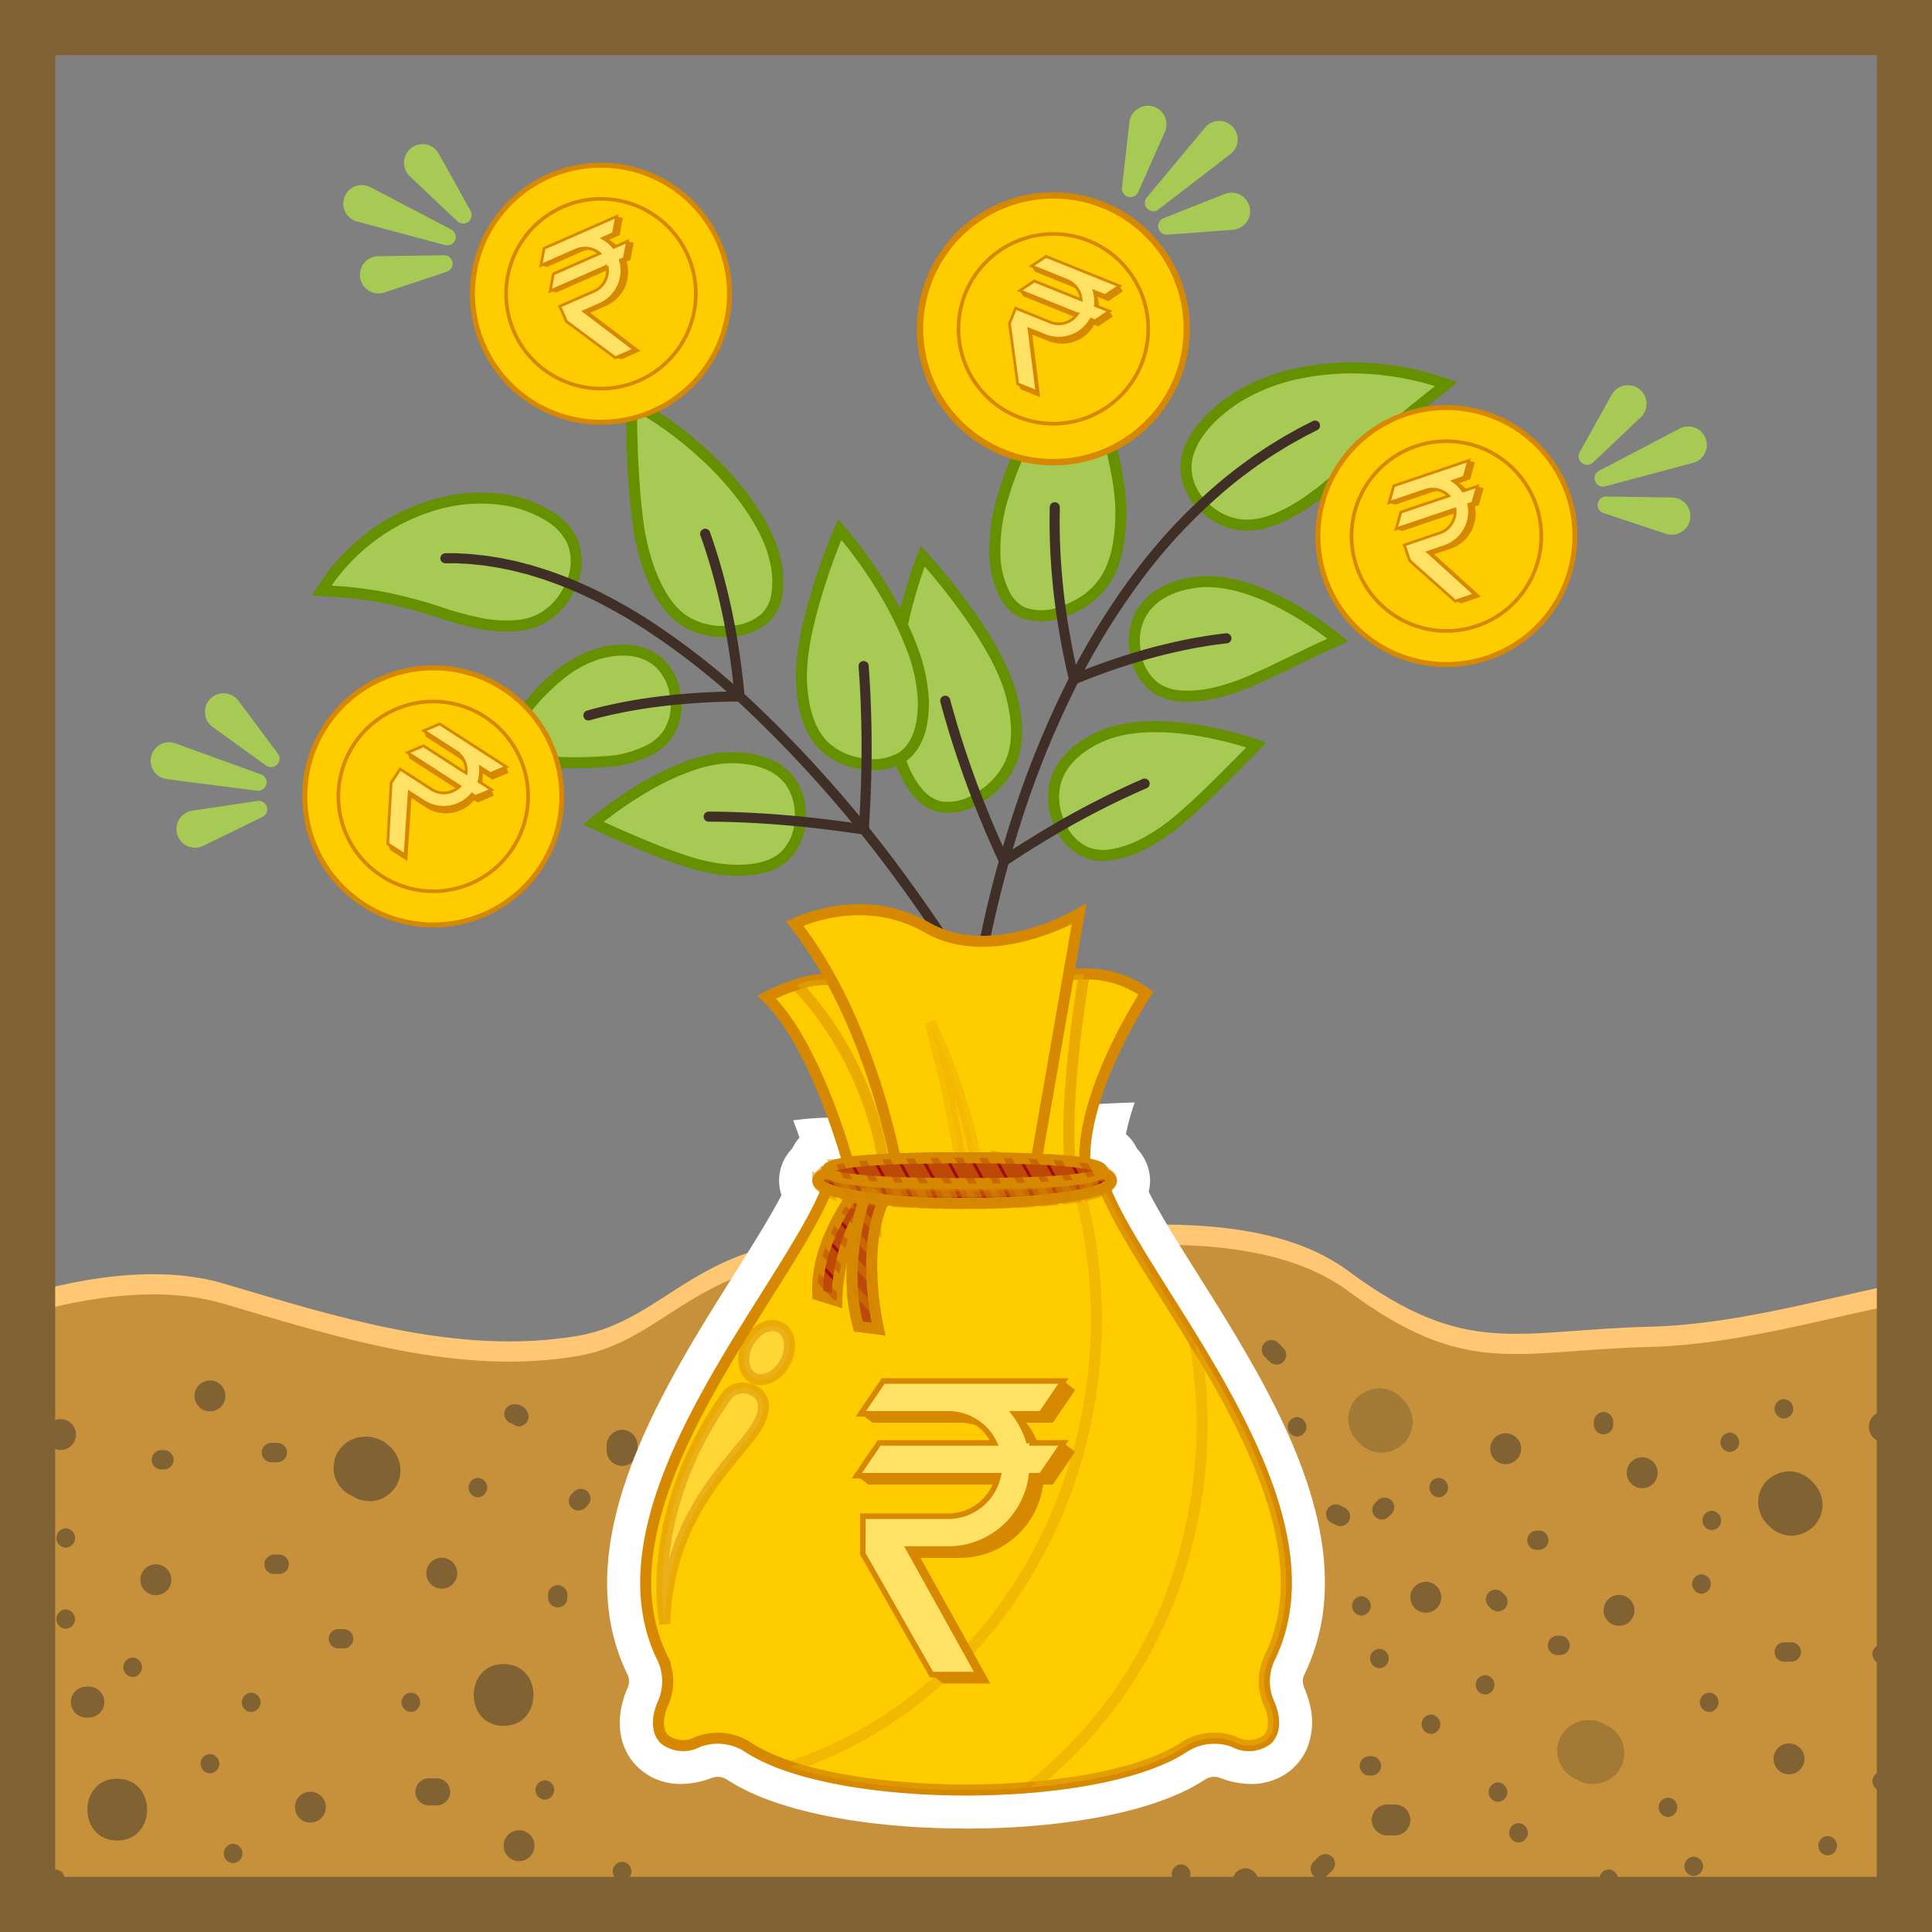 <svg xmlns="http://www.w3.org/2000/svg" width="175.111" height="175.111" viewBox="0 0 175.111 175.111"><rect x="0" y="0" width="175.111" height="175.111" fill="#808080" stroke="none"/><path d="M149.545,302.441c-12.141.269-16.577,2.571-27.317-4.466s-31.286-1.89-45-2.5-16.647,6.441-24.809,7.689c-10.973,1.678-22.181-1.6-32.22-4.208-7.028-1.825-15.651.162-20.2,1.518v56.378H175.111V298.47C167.211,299.647,158.258,302.248,149.545,302.441Z" transform="translate(0 -181.743)" fill="#c7903b"/><path d="M149.545,303.493c-12.141.3-16.577,2.9-27.317-5.038s-31.286-2.132-45-2.818-16.647,7.265-24.809,8.673C41.443,306.2,30.236,302.5,20.2,299.563c-7.028-2.058-15.651.182-20.2,1.712v1.831c4.546-1.53,13.169-3.77,20.2-1.713,10.039,2.94,21.247,6.639,32.22,4.747,8.162-1.408,11.093-9.359,24.809-8.673s34.262-5.12,45,2.818,15.176,5.341,27.317,5.038c8.713-.218,17.667-3.152,25.566-4.48v-1.831C167.211,300.34,158.258,303.275,149.545,303.493Z" transform="translate(0 -183.243)" fill="#ffc774"/><g transform="translate(4.134 121.449)"><path d="M353.939,334.756l-.233-.234a2.893,2.893,0,0,0-1.981-.821,3.12,3.12,0,0,0-1.982.821,2.818,2.818,0,0,0-.82,1.981,2.917,2.917,0,0,0,.82,1.981l.234.234a2.892,2.892,0,0,0,1.982.821,3.111,3.111,0,0,0,1.981-.821,2.822,2.822,0,0,0,.821-1.981A2.922,2.922,0,0,0,353.939,334.756Z" transform="translate(-230.855 -329.315)" fill="#806233" opacity="0.5"/><path d="M408.993,440.55a2.806,2.806,0,0,0-1.288-1.674l-.465-.237a2.085,2.085,0,0,0-1.042-.333,2.876,2.876,0,0,0-2.792,1.338,2.8,2.8,0,0,0,1,3.833l.465.237a2.082,2.082,0,0,0,1.042.332,2.877,2.877,0,0,0,2.792-1.337A2.829,2.829,0,0,0,408.993,440.55Z" transform="translate(-266.006 -403.827)" fill="#806233" opacity="0.5"/><path d="M460.012,362.718l-.233-.234a2.891,2.891,0,0,0-1.981-.821,3.113,3.113,0,0,0-1.981.821,2.817,2.817,0,0,0-.821,1.981,2.92,2.92,0,0,0,.821,1.981l.234.234a2.892,2.892,0,0,0,1.981.821,3.111,3.111,0,0,0,1.981-.821,2.819,2.819,0,0,0,.821-1.981A2.922,2.922,0,0,0,460.012,362.718Z" transform="translate(-299.779 -349.757)" fill="#806233"/><path d="M92.288,353.271a2.867,2.867,0,0,0-.562-1.067,2.547,2.547,0,0,0-.281-.344l-.567-.438a.305.305,0,0,0-.056-.034,5.191,5.191,0,0,0-.709-.3,4.194,4.194,0,0,0-.807-.119c-.029,0-.057-.005-.086-.006l-.415.055a1.571,1.571,0,0,0-.415.062,2.9,2.9,0,0,0-1.674,1.288,2.082,2.082,0,0,0-.333,1.042,2.124,2.124,0,0,0,.05,1.117,2.835,2.835,0,0,0,1.287,1.674c.1.051.2.1.3.139.05.032.1.066.153.095a2.084,2.084,0,0,0,1.042.332,2.124,2.124,0,0,0,1.117-.05,2.836,2.836,0,0,0,1.674-1.288A2.766,2.766,0,0,0,92.288,353.271Z" transform="translate(-60.23 -342.205)" fill="#806233"/><path d="M25.312,460.333c-3.606,0-3.611,5.6,0,5.6S28.923,460.333,25.312,460.333Z" transform="translate(-18.822 -420.563)" fill="#806233"/><path d="M125.312,421c-3.606,0-3.611,5.6,0,5.6S128.923,421,125.312,421Z" transform="translate(-83.8 -391.622)" fill="#806233"/><path d="M387.156,349.667a1.4,1.4,0,0,0,0,2.8A1.4,1.4,0,0,0,387.156,349.667Z" transform="translate(-254.82 -341.207)" fill="#806233"/><path d="M366.489,395a1.4,1.4,0,0,0,0,2.8A1.4,1.4,0,0,0,366.489,395Z" transform="translate(-241.391 -373.078)" fill="#806233"/><path d="M416.489,399a1.4,1.4,0,0,0,0,2.8A1.4,1.4,0,0,0,416.489,399Z" transform="translate(-273.88 -375.89)" fill="#806233"/><path d="M460.489,444.333a1.4,1.4,0,0,0,0,2.8A1.4,1.4,0,0,0,460.489,444.333Z" transform="translate(-302.47 -407.761)" fill="#806233"/><path d="M485.156,339.667a1.4,1.4,0,0,0,0,2.8A1.4,1.4,0,0,0,485.156,339.667Z" transform="translate(-318.499 -333.192)" fill="#806233"/><path d="M422.489,357a1.4,1.4,0,0,0,0,2.8A1.4,1.4,0,0,0,422.489,357Z" transform="translate(-277.779 -346.362)" fill="#806233"/><path d="M357.1,467h-.7a1.4,1.4,0,0,0,0,2.8h.7a1.4,1.4,0,0,0,0-2.8Z" transform="translate(-234.803 -424.895)" fill="#806233"/><path d="M158.4,345.665a1.425,1.425,0,0,0-1.4,1.4v.467a1.4,1.4,0,0,0,2.8,0v-.467A1.416,1.416,0,0,0,158.4,345.665Z" transform="translate(-106.149 -337.52)" fill="#806233"/><path d="M111.822,387.667a1.4,1.4,0,0,0,0,2.8A1.4,1.4,0,0,0,111.822,387.667Z" transform="translate(-75.914 -367.923)" fill="#806233"/><path d="M51.822,331.667a1.4,1.4,0,0,0,0,2.8A1.4,1.4,0,0,0,51.822,331.667Z" transform="translate(-36.927 -327.994)" fill="#806233"/><path d="M13.156,341.667a1.4,1.4,0,0,0,0,2.8A1.4,1.4,0,0,0,13.156,341.667Z" transform="translate(-11.803 -334.491)" fill="#806233"/><path d="M37.822,389.667a1.4,1.4,0,0,0,0,2.8A1.4,1.4,0,0,0,37.822,389.667Z" transform="translate(-27.83 -369.329)" fill="#806233"/><path d="M77.822,462.333a1.4,1.4,0,0,0,0,2.8A1.4,1.4,0,0,0,77.822,462.333Z" transform="translate(-53.822 -421.388)" fill="#806233"/><path d="M19.965,427h-.234a1.4,1.4,0,1,0,0,2.8h.234a1.4,1.4,0,1,0,0-2.8Z" transform="translate(-16.044 -395.575)" fill="#806233"/><path d="M131.822,473.667a1.4,1.4,0,0,0,0,2.8A1.4,1.4,0,0,0,131.822,473.667Z" transform="translate(-88.91 -429.228)" fill="#806233"/><path d="M86.508,409.167h-.467a.876.876,0,1,0,0,1.751h.467a.876.876,0,0,0,0-1.751Z" transform="translate(-59.472 -382.956)" fill="#806233"/><path d="M69.174,352.5h-.467a.876.876,0,1,0,0,1.751h.467a.876.876,0,1,0,0-1.751Z" transform="translate(-48.209 -343.169)" fill="#806233"/><path d="M40.274,351.167h-.233a.876.876,0,0,0,0,1.751h.233a.876.876,0,1,0,0-1.751Z" transform="translate(-29.582 -341.178)" fill="#806233"/><path d="M15.431,378.5a.876.876,0,0,0,0,1.751A.876.876,0,0,0,15.431,378.5Z" transform="translate(-13.611 -361.424)" fill="#806233"/><path d="M32.764,417.833a.876.876,0,0,0,0,1.751A.876.876,0,0,0,32.764,417.833Z" transform="translate(-24.874 -389.04)" fill="#806233"/><path d="M69.841,386.5h-.467a.876.876,0,1,0,0,1.751h.467a.876.876,0,0,0,0-1.751Z" transform="translate(-48.642 -367.041)" fill="#806233"/><path d="M148.9,366.768a.892.892,0,0,0-1.238,0l-.233.233a.876.876,0,0,0,1.238,1.239l.233-.234A.886.886,0,0,0,148.9,366.768Z" transform="translate(-99.767 -353.02)" fill="#806233"/><path d="M132.667,338.7a1.289,1.289,0,0,0-.581-.732,1.271,1.271,0,0,0-.948-.113.886.886,0,0,0-.611,1.077.917.917,0,0,0,.71.63.8.8,0,0,0,.818.215A.886.886,0,0,0,132.667,338.7Z" transform="translate(-88.924 -331.983)" fill="#806233"/><path d="M104.764,428.5a.876.876,0,0,0,0,1.751A.876.876,0,0,0,104.764,428.5Z" transform="translate(-71.658 -396.53)" fill="#806233"/><path d="M63.431,428.5a.876.876,0,0,0,0,1.751A.876.876,0,0,0,63.431,428.5Z" transform="translate(-44.8 -396.53)" fill="#806233"/><path d="M58.764,477.167a.876.876,0,0,0,0,1.751A.876.876,0,0,0,58.764,477.167Z" transform="translate(-41.768 -431.502)" fill="#806233"/><path d="M12.764,483.833a.876.876,0,0,0,0,1.751A.876.876,0,0,0,12.764,483.833Z" transform="translate(-11.878 -435.833)" fill="#806233"/><path d="M139.431,455.167a.876.876,0,0,0,0,1.751A.876.876,0,0,0,139.431,455.167Z" transform="translate(-94.183 -415.253)" fill="#806233"/><path d="M52.764,447.167a.876.876,0,0,0,0,1.751A.876.876,0,0,0,52.764,447.167Z" transform="translate(-37.869 -409.636)" fill="#806233"/><path d="M15.431,403.167a.876.876,0,0,0,0,1.751A.876.876,0,0,0,15.431,403.167Z" transform="translate(-13.611 -378.743)" fill="#806233"/><path d="M183.573,333l-.234-.233A.876.876,0,1,0,182.1,334l.234.234A.876.876,0,0,0,183.573,333Z" transform="translate(-122.296 -328.542)" fill="#806233"/><path d="M122.1,363.167a.876.876,0,0,0,0,1.751A.876.876,0,0,0,122.1,363.167Z" transform="translate(-82.92 -350.659)" fill="#806233"/><path d="M142.709,395.832a.891.891,0,0,0-.876.876v.234a.876.876,0,1,0,1.751,0v-.234A.885.885,0,0,0,142.709,395.832Z" transform="translate(-96.294 -373.608)" fill="#806233"/><path d="M159.431,481.833a.876.876,0,0,0,0,1.751A.876.876,0,0,0,159.431,481.833Z" transform="translate(-107.179 -434.534)" fill="#806233"/><path d="M192.1,485.833a.876.876,0,0,0,0,1.751A.876.876,0,0,0,192.1,485.833Z" transform="translate(-128.405 -437.133)" fill="#806233"/><path d="M368.764,435.167a.876.876,0,0,0,0,1.751A.876.876,0,0,0,368.764,435.167Z" transform="translate(-243.199 -401.211)" fill="#806233"/><path d="M356.9,369.434a.892.892,0,0,0-1.239,0l-.234.234a.876.876,0,0,0,1.239,1.239l.234-.234A.887.887,0,0,0,356.9,369.434Z" transform="translate(-234.921 -354.893)" fill="#806233"/><path d="M328.473,321.9l-.467-.467a.876.876,0,0,0-1.238,1.239l.467.467a.876.876,0,1,0,1.239-1.238Z" transform="translate(-216.298 -321.178)" fill="#806233"/><path d="M413.376,339.832a.891.891,0,0,0-.876.876v.234a.876.876,0,1,0,1.751,0v-.234A.885.885,0,0,0,413.376,339.832Z" transform="translate(-272.167 -333.298)" fill="#806233"/><path d="M460.1,336.5a.876.876,0,0,0,0,1.751A.876.876,0,0,0,460.1,336.5Z" transform="translate(-302.546 -331.134)" fill="#806233"/><path d="M396.274,379.167h-.233a.876.876,0,0,0,0,1.751h.233a.876.876,0,0,0,0-1.751Z" transform="translate(-260.903 -361.893)" fill="#806233"/><path d="M438.764,392.5a.876.876,0,0,0,0,1.751A.876.876,0,0,0,438.764,392.5Z" transform="translate(-288.683 -371.254)" fill="#806233"/><path d="M382.764,423.167a.876.876,0,0,0,0,1.751A.876.876,0,0,0,382.764,423.167Z" transform="translate(-252.296 -392.785)" fill="#806233"/><path d="M391.431,471.833a.876.876,0,0,0,0,1.751A.876.876,0,0,0,391.431,471.833Z" transform="translate(-257.927 -428.036)" fill="#806233"/><path d="M355.431,415.167a.876.876,0,0,0,0,1.751A.876.876,0,0,0,355.431,415.167Z" transform="translate(-234.535 -387.169)" fill="#806233"/><path d="M341.136,480.1a.892.892,0,0,0-1.238,0l-.467.467a.876.876,0,0,0,1.239,1.239l.467-.467A.887.887,0,0,0,341.136,480.1Z" transform="translate(-224.524 -433.246)" fill="#806233"/><path d="M436.764,480.5a.876.876,0,0,0,0,1.751A.876.876,0,0,0,436.764,480.5Z" transform="translate(-287.384 -433.667)" fill="#806233"/><path d="M485.431,413.833a.876.876,0,0,0,0,1.751A.876.876,0,0,0,485.431,413.833Z" transform="translate(-319.006 -386.232)" fill="#806233"/><path d="M440.764,428.5a.876.876,0,0,0,0,1.751A.876.876,0,0,0,440.764,428.5Z" transform="translate(-289.983 -396.53)" fill="#806233"/><path d="M492.1,389.833a.876.876,0,0,0,0,1.751A.876.876,0,0,0,492.1,389.833Z" transform="translate(-323.338 -369.381)" fill="#806233"/><path d="M441.431,373.167a.876.876,0,0,0,0,1.751A.876.876,0,0,0,441.431,373.167Z" transform="translate(-290.416 -357.68)" fill="#806233"/><path d="M446.1,345.167a.876.876,0,0,0,0,1.751A.876.876,0,0,0,446.1,345.167Z" transform="translate(-293.449 -336.766)" fill="#806233"/><path d="M401.608,411.167h-.234a.876.876,0,0,0,0,1.751h.234a.876.876,0,1,0,0-1.751Z" transform="translate(-264.369 -384.36)" fill="#806233"/><path d="M471.431,475.167a.876.876,0,0,0,0,1.751A.876.876,0,0,0,471.431,475.167Z" transform="translate(-309.91 -430.202)" fill="#806233"/><path d="M485.431,452.5a.876.876,0,0,0,0,1.751A.876.876,0,0,0,485.431,452.5Z" transform="translate(-319.006 -413.38)" fill="#806233"/><path d="M430.1,463.833a.876.876,0,0,0,0,1.751A.876.876,0,0,0,430.1,463.833Z" transform="translate(-283.052 -422.346)" fill="#806233"/><path d="M109.424,454.833h-.7a1.226,1.226,0,1,0,0,2.452h.7a1.226,1.226,0,1,0,0-2.452Z" transform="translate(-73.983 -415.101)" fill="#806233"/><path d="M216.54,489.17l-.465-.237a1.3,1.3,0,0,0-.945-.123,1.226,1.226,0,0,0-.293,2.24l.465.237a1.3,1.3,0,0,0,.944.124,1.227,1.227,0,0,0,.293-2.241Z" transform="translate(-143.346 -439.04)" fill="#806233"/><path d="M283.624,488.167h-.233a1.226,1.226,0,0,0,0,2.452h.233a1.226,1.226,0,1,0,0-2.452Z" transform="translate(-187.478 -438.649)" fill="#806233"/><path d="M320.136,483.5a1.227,1.227,0,0,0,0,2.452A1.227,1.227,0,0,0,320.136,483.5Z" transform="translate(-211.382 -435.617)" fill="#806233"/><path d="M253.431,492.5a.876.876,0,0,0,0,1.751A.876.876,0,0,0,253.431,492.5Z" transform="translate(-168.258 -441.465)" fill="#806233"/><path d="M233.431,489.167a.876.876,0,0,0,0,1.751A.876.876,0,0,0,233.431,489.167Z" transform="translate(-155.262 -439.299)" fill="#806233"/><path d="M304.1,482.5a.876.876,0,0,0,0,1.751A.876.876,0,0,0,304.1,482.5Z" transform="translate(-201.18 -434.967)" fill="#806233"/><path d="M344.938,371.607l-.466-.234a.876.876,0,0,0-.884,1.512l.467.234a.876.876,0,0,0,.884-1.512Z" transform="translate(-227.115 -356.355)" fill="#806233"/><path d="M350.764,399.167a.876.876,0,0,0,0,1.751A.876.876,0,0,0,350.764,399.167Z" transform="translate(-231.503 -375.935)" fill="#806233"/><path d="M334.1,341.167a.876.876,0,0,0,0,1.751A.876.876,0,0,0,334.1,341.167Z" transform="translate(-220.673 -334.166)" fill="#806233"/><path d="M370.764,363.167a.876.876,0,0,0,0,1.751A.876.876,0,0,0,370.764,363.167Z" transform="translate(-244.498 -350.659)" fill="#806233"/><path d="M386.24,397.664l-.234-.234a.876.876,0,0,0-1.238,1.239l.233.234a.876.876,0,0,0,1.239-1.239Z" transform="translate(-253.985 -374.553)" fill="#806233"/><path d="M352.941,447.833h-.234a.876.876,0,0,0,0,1.751h.234a.876.876,0,0,0,0-1.751Z" transform="translate(-232.746 -410.104)" fill="#806233"/><path d="M386.1,455.833a.876.876,0,0,0,0,1.751A.876.876,0,0,0,386.1,455.833Z" transform="translate(-254.462 -415.721)" fill="#806233"/><path d="M371.431,487.167a.876.876,0,0,0,0,1.751A.876.876,0,0,0,371.431,487.167Z" transform="translate(-244.932 -438)" fill="#806233"/><path d="M414.764,483.833a.876.876,0,0,0,0,1.751A.876.876,0,0,0,414.764,483.833Z" transform="translate(-273.089 -435.833)" fill="#806233"/><path d="M460.742,413.167h-.7a.876.876,0,0,0,0,1.751h.7a.876.876,0,0,0,0-1.751Z" transform="translate(-302.489 -385.764)" fill="#806233"/></g><g transform="translate(11.427 9.586)"><path d="M158.977,347.388c-1.186,2.722-.858,5.382.876,7.117a5.548,5.548,0,0,0,3.969,1.575,7.71,7.71,0,0,0,2.76-.541,1.587,1.587,0,0,1,.571-.107,1.511,1.511,0,0,1,.833.248c3.574,2.354,8.988,3.431,12.9,3.92l.019,0c1.676.209,3.434.358,5.226.441l.053,0q.655.03,1.314.049h.034c.7.02,1.4.029,2.108.029l.585,0c.426,0,.851-.01,1.261-.02l.121,0q.639-.016,1.274-.043l.043,0c.848-.036,1.708-.089,2.533-.155l.154-.012c.4-.032.8-.068,1.211-.109l.136-.014c.4-.04.8-.083,1.194-.132l.063-.008c.4-.048.789-.1,1.173-.154l.069-.009c.381-.055.758-.113,1.138-.175l.165-.027c.365-.061.724-.126,1.065-.191l.182-.035c.364-.071.724-.144,1.055-.217l.314-.071q.409-.092.806-.191l.114-.028c.331-.083.655-.17.955-.255l.068-.019.143-.041c.324-.093.642-.19.942-.286l.164-.054c.183-.06.364-.122.531-.18l.477-.171c.3-.112.592-.228.876-.346l.13-.054.436-.192q.207-.094.408-.19l.157-.076c.289-.142.552-.279.808-.422l.247-.142c.237-.138.467-.278.681-.419a1.5,1.5,0,0,1,.325-.162,1.54,1.54,0,0,1,.171-.05,1.586,1.586,0,0,1,.357-.037h0a1.608,1.608,0,0,1,.185.014,1.786,1.786,0,0,1,.232.057l.16.048a7.691,7.691,0,0,0,2.731.53h0a5.7,5.7,0,0,0,3.152-.908,5.228,5.228,0,0,0,2.006-2.5,6.357,6.357,0,0,0,.236-3.547c-.025-.123-.055-.248-.083-.36a8.665,8.665,0,0,0-.35-1.078l.008.02c-.028-.077-.057-.153-.089-.231-.02-.056-.04-.11-.056-.149a1.753,1.753,0,0,1-.075-.238l-.015-.059a1.43,1.43,0,0,1-.022-.434,1.291,1.291,0,0,1,.024-.141,1.223,1.223,0,0,1,.09-.255c.143-.291.283-.6.43-.95.034-.083.067-.165.1-.248l.021-.054c.086-.217.17-.434.249-.659.042-.118.081-.237.12-.355.068-.206.132-.413.2-.634l.013-.045c.029-.1.058-.2.085-.3.058-.217.111-.436.164-.665,0,0,.083-.358.1-.424.052-.256.1-.513.138-.766l.019-.1c.047-.3.086-.6.116-.87.006-.051.011-.1.015-.158s.023-.262.023-.262c.02-.226.038-.454.051-.686.007-.12.011-.241.015-.357.008-.21.014-.422.016-.643,0-.118,0-.236,0-.358,0-.219-.008-.438-.016-.655l0-.072c0-.087-.006-.173-.01-.254-.014-.276-.033-.553-.057-.833,0-.036-.012-.15-.013-.17-.029-.316-.066-.634-.107-.947-.009-.072-.04-.281-.04-.281-.033-.232-.068-.464-.107-.7l-.061-.344s-.046-.265-.062-.347-.03-.148-.046-.222c0,0-.123-.589-.136-.648-.024-.108-.05-.215-.077-.323,0,0-.077-.324-.1-.409-.065-.261-.134-.523-.2-.778l-.046-.171c-.089-.318-.182-.636-.284-.966l-.071-.223c-.075-.239-.153-.478-.233-.714l-.109-.319c-.074-.212-.148-.423-.223-.63l-.12-.327c-.081-.216-.163-.433-.244-.64l-.116-.3c-.1-.257-.207-.513-.313-.767l-.062-.15c-.131-.313-.266-.625-.413-.956l-.061-.134q-.171-.384-.348-.766l-.125-.267c-.1-.219-.207-.438-.311-.654l-.136-.281c-.107-.22-.216-.439-.324-.654l-.128-.255q-.2-.388-.4-.776l-.057-.109c-.307-.587-.634-1.2-.973-1.807l-.1-.178q-.2-.355-.4-.706l-.618-1.077c-.156-.268-.312-.535-.477-.815l-.016-.029c-1.262-2.134-2.535-4.156-3.766-6.112-.5-.8-.99-1.573-1.46-2.327l-.383-.619c-.552-.894-1.01-1.656-1.4-2.329-.483-.832-.888-1.571-1.219-2.228.007-.029.014-.059.021-.09a4.044,4.044,0,0,0,0-1.807c0-.012,0-.023-.008-.035q-.039-.165-.093-.329a4.194,4.194,0,0,0-.185-.474c-.057-.121-.12-.241-.187-.355s-.127-.2-.2-.312-.145-.2-.227-.293l-.023-.027c-.048-.055-.1-.11-.15-.164a3.952,3.952,0,0,0-1.012-1.332,20.966,20.966,0,0,1,.8-2.867c-8.787.229-18.209,1.789-25.632,1.41a27.816,27.816,0,0,0-5.325.211c.2.521.389,1.044.571,1.564a4,4,0,0,0-.649.971l-.048.051a4.488,4.488,0,0,0-.388.477l-.055.081a4.07,4.07,0,0,0-.322.57c-.046.1-.086.195-.123.3a3.926,3.926,0,0,0-.163.532,4.1,4.1,0,0,0,0,1.82,3.621,3.621,0,0,0,.106.379c0,.011.007.021.011.033-1.07,2.058-2.653,4.573-4.307,7.2-6.5,10.332-15.413,24.481-9.633,36.292A1.432,1.432,0,0,1,158.977,347.388Z" transform="translate(-113.526 -203.973)" fill="#fff"/><g transform="translate(69.51 22.619)"><path d="M317.735,116.477a30.489,30.489,0,0,0,3.842-3.113c1.315-1.195,2.682-2.487,4-3.617.325-.3.649-.567.966-.831l.914-.775,1.589-1.284c.922-.708,1.5-1.174,1.5-1.174s-.675-.241-1.845-.574c-.583-.156-1.288-.31-2.1-.474-.4-.071-.829-.132-1.279-.194s-.922-.121-1.408-.148a23.719,23.719,0,0,0-6.372.335,17.282,17.282,0,0,0-5.967,2.25,15.026,15.026,0,0,0-2.1,1.619c-.287.27-.549.533-.783.794s-.432.529-.612.784a7.876,7.876,0,0,0-.473.747,7.008,7.008,0,0,0-.33.723,4.958,4.958,0,0,0-.327,1.321,4.719,4.719,0,0,0,1.429,3.718,5.622,5.622,0,0,0,3.486,1.847C313.42,118.609,315.249,118.1,317.735,116.477Z" transform="translate(-280.378 -103.071)" fill="#a7ca54" stroke="#659000" stroke-width="1"/><path d="M300.843,169.612a19.8,19.8,0,0,0,3.88-1.362c1.286-.57,2.52-1.19,3.6-1.708s2-.968,2.658-1.257l.434-.208.328-.146.274-.128s-.443-.366-1.194-.917a29.816,29.816,0,0,0-3.058-1.979c-.623-.35-1.3-.7-2-1.013a19.676,19.676,0,0,0-2.163-.815,12.986,12.986,0,0,0-2.217-.486,8.609,8.609,0,0,0-2.133-.03c-2.728.323-4.276,1.521-5.026,2.8a4.735,4.735,0,0,0-.621,1.966,5.988,5.988,0,0,0,.1,1.781,4.646,4.646,0,0,0,1.809,3.032,4.5,4.5,0,0,0,2.124.727A10.511,10.511,0,0,0,300.843,169.612Z" transform="translate(-271.702 -139.004)" fill="#a7ca54" stroke="#659000" stroke-width="1"/><g transform="translate(6.386 5.908)"><path d="M249.766,174.757h-.013a.456.456,0,0,1-.414-.495c0-.043.1-1.073.348-2.873.341-2.443.792-4.961,1.338-7.485a105.451,105.451,0,0,1,2.8-10.376A86.715,86.715,0,0,1,258.44,142.1a65.83,65.83,0,0,1,6.428-10.532,49.729,49.729,0,0,1,7.359-7.881c1.209-1.052,2.391-1.916,3.405-2.643.2-.134.386-.258.564-.379.329-.222.639-.432.947-.624.172-.1.335-.206.493-.3.285-.177.554-.343.81-.492l.338-.191c.651-.366,1.164-.656,1.556-.844l.659-.336a.456.456,0,1,1,.414.813l-.669.341c-.375.18-.877.463-1.513.822l-.332.187c-.243.142-.505.3-.783.477l-.494.3c-.289.18-.593.385-.914.6-.181.122-.366.248-.557.374-.983.7-2.145,1.554-3.327,2.584a48.808,48.808,0,0,0-7.226,7.739,64.89,64.89,0,0,0-6.338,10.385,85.781,85.781,0,0,0-4.569,11.307,104.513,104.513,0,0,0-2.772,10.286c-.542,2.5-.988,5-1.326,7.418-.248,1.776-.342,2.818-.343,2.828A.457.457,0,0,1,249.766,174.757Z" transform="translate(-249.338 -117.825)" fill="#3f2f27"/></g><g transform="translate(15.951 25.192)"><path d="M277.076,177.52a.456.456,0,0,1-.143-.879l.6-.241c.529-.213,1.065-.419,1.592-.61,1.357-.511,3.158-1.091,4.813-1.548,1.736-.464,3.481-.847,4.791-1.051.519-.09,1.045-.168,1.555-.229l.579-.071a.456.456,0,0,1,.111.906l-.581.071c-.5.06-1.005.135-1.517.224-1.286.2-3,.576-4.7,1.031-1.626.449-3.4,1.019-4.736,1.523-.522.189-1.048.391-1.568.6l-.6.241A.456.456,0,0,1,277.076,177.52Z" transform="translate(-276.647 -172.888)" fill="#3f2f27"/></g><path d="M257.451,119.2a16.5,16.5,0,0,1,.779-5.586,32.325,32.325,0,0,1,2.528-6.047,39.421,39.421,0,0,1,3.011-4.734l.6-.794.475-.588.414-.5s.236.554.577,1.478.789,2.214,1.25,3.687c.229.736.454,1.513.666,2.312s.422,1.627.591,2.448.318,1.649.408,2.453a16.873,16.873,0,0,1,.114,2.349c-.09,3.015-.762,4.866-1.769,6.133a6.673,6.673,0,0,1-1.654,1.485,9.018,9.018,0,0,1-1.724.834,5.08,5.08,0,0,1-3.68.164,3.522,3.522,0,0,1-1.648-1.557A8.365,8.365,0,0,1,257.451,119.2Z" transform="translate(-248.209 -100.956)" fill="#a7ca54" stroke="#659000" stroke-width="1"/><g transform="translate(14.193 13.315)"><path d="M273.815,155.483a.456.456,0,0,1-.415-.345,67.551,67.551,0,0,1-1.366-7.609c-.223-1.979-.364-3.992-.386-5.523-.019-.631-.024-1.264-.014-1.872l.011-.711a.456.456,0,1,1,.912.014l-.01.711c-.009.6-.005,1.214.014,1.838.021,1.509.16,3.49.38,5.44a66.4,66.4,0,0,0,1.345,7.491.456.456,0,0,1-.332.553A.462.462,0,0,1,273.815,155.483Z" transform="translate(-271.629 -138.974)" fill="#3f2f27"/></g><path d="M280.931,207.632a18.1,18.1,0,0,0,3.553-2.517c1.153-1,2.255-2.065,3.222-3.021,1.931-1.919,3.33-3.373,3.33-3.373s-.547-.194-1.448-.452a35.459,35.459,0,0,0-3.582-.824c-2.84-.5-6.394-.648-8.957.466s-3.763,2.654-4.194,4.1a5.6,5.6,0,0,0,.334,3.82,4.706,4.706,0,0,0,2.4,2.615,4.315,4.315,0,0,0,2.237.243A9.871,9.871,0,0,0,280.931,207.632Z" transform="translate(-258.103 -163.408)" fill="#a7ca54" stroke="#659000" stroke-width="1"/><g transform="translate(9.609 38.365)"><path d="M258.968,218.437a.456.456,0,0,1-.227-.834c.008-.005.8-.538,1.97-1.281,1.391-.88,2.988-1.826,4.384-2.6,1.467-.81,3.085-1.637,4.439-2.27,1.2-.562,2.019-.912,2.027-.915a.456.456,0,0,1,.359.839c-.008,0-.811.347-2,.9-1.336.625-2.935,1.442-4.385,2.242-1.38.763-2.961,1.7-4.336,2.57-1.158.735-1.941,1.261-1.949,1.267A.453.453,0,0,1,258.968,218.437Z" transform="translate(-258.54 -210.502)" fill="#3f2f27"/></g><path d="M231.768,171.347a16.748,16.748,0,0,1-.663-5.334,34.832,34.832,0,0,1,.679-6.065,44.454,44.454,0,0,1,1.288-4.979c.21-.636.39-1.151.517-1.506s.208-.55.208-.55.406.434,1.036,1.176,1.491,1.792,2.391,3.009c1.811,2.447,3.832,5.522,4.592,8.387s.563,4.824-.1,6.276a6.973,6.973,0,0,1-2.738,2.977,5,5,0,0,1-3.545.909,3.633,3.633,0,0,1-1.946-1.155A8.524,8.524,0,0,1,231.768,171.347Z" transform="translate(-231.103 -134.716)" fill="#a7ca54" stroke="#659000" stroke-width="1"/><g transform="translate(4.279 30.854)"><path d="M249.08,204.5a.457.457,0,0,1-.385-.261c0-.009-.409-.868-.976-2.162-.4-.911-1.182-2.759-1.977-4.908-.621-1.685-1.247-3.555-1.717-5.131-.422-1.414-.685-2.4-.687-2.411a.456.456,0,0,1,.882-.234c0,.01.262.985.679,2.384.465,1.559,1.085,3.409,1.7,5.076.788,2.127,1.564,3.957,1.957,4.858.562,1.281.961,2.129.965,2.138a.457.457,0,0,1-.44.65Z" transform="translate(-243.321 -189.055)" fill="#3f2f27"/></g></g><g transform="matrix(0.966, -0.259, 0.259, 0.966, 15.342, 35.042)"><path d="M17.925,1.12A14.517,14.517,0,0,0,11.66.01,17.955,17.955,0,0,0,5.482,1.346,18.526,18.526,0,0,0,1.405,3.674C.946,4.032.6,4.336.361,4.541L0,4.864l1.705.567A35.6,35.6,0,0,1,5.537,7.049,44.526,44.526,0,0,1,9.658,9.422,30.164,30.164,0,0,0,13.3,11.547a12.4,12.4,0,0,0,3.06.976,5.79,5.79,0,0,0,2.415-.109,6.038,6.038,0,0,0,3.2-2.248A4.81,4.81,0,0,0,23.091,6.37a5.421,5.421,0,0,0-1.35-2.6A10.84,10.84,0,0,0,17.925,1.12Z" transform="translate(0 4.356)" fill="#a7ca54" stroke="#659000" stroke-width="1"/><path d="M11.323,16.887C11.4,13.85,9.727,9.567,7.452,6.08A34.276,34.276,0,0,0,4.128,1.724L3.465,1C3.264.783,3.08.6,2.933.456L2.469,0s-.178.576-.424,1.529c-.124.477-.265,1.047-.415,1.684s-.323,1.348-.485,2.1S.829,6.848.675,7.658.382,9.3.273,10.114A21.47,21.47,0,0,0,.052,14.83c.25,2.9.99,4.587,2.034,5.683a6.609,6.609,0,0,0,3.418,1.8,5.089,5.089,0,0,0,3.6-.3,3.731,3.731,0,0,0,1.513-1.674A8.118,8.118,0,0,0,11.323,16.887Z" transform="translate(29.093)" fill="#a7ca54" stroke="#659000" stroke-width="1"/><g transform="translate(11.138 8.832)"><path d="M36.168,49.24a.456.456,0,0,1-.438-.331c0-.009-.272-.951-.789-2.546-.7-2.163-1.5-4.395-2.365-6.634a113.813,113.813,0,0,0-9.426-19.135,66.682,66.682,0,0,0-6.794-9.111,47.566,47.566,0,0,0-3.691-3.69,37.116,37.116,0,0,0-3.67-2.875c-.453-.321-.909-.6-1.35-.877l-.4-.249c-.155-.085-.329-.184-.5-.281-.388-.221-.755-.429-1.115-.6l-.289-.145c-.164-.083-.324-.164-.483-.24l-.723-.321C3.81,2.052,3.5,1.934,3.2,1.819c-.122-.047-.24-.091-.354-.137-.274-.112-.528-.194-.774-.274l-.279-.091-.2-.067c-.218-.072-.407-.134-.56-.17L.338.9A.456.456,0,0,1,.574.015L1.251.2c.179.042.384.11.622.188l.2.067c.091.031.18.059.272.089.25.081.534.172.836.3.105.042.22.085.337.13.3.115.644.245.993.409l.724.322c.176.084.343.168.514.255l.276.139c.383.182.763.4,1.167.628.167.1.338.192.512.288l.416.258c.452.281.921.571,1.391.9a38.033,38.033,0,0,1,3.755,2.942,48.413,48.413,0,0,1,3.762,3.761,67.643,67.643,0,0,1,6.888,9.235A114.749,114.749,0,0,1,33.426,39.4c.872,2.254,1.674,4.5,2.382,6.681.523,1.613.8,2.568.8,2.577a.457.457,0,0,1-.314.564A.469.469,0,0,1,36.168,49.24Z" fill="#3f2f27"/></g><g transform="translate(33.647 12.786)"><path d="M.457,15.958a.489.489,0,0,1-.074-.006.456.456,0,0,1-.376-.524l.146-.906c.057-.357.129-.809.2-1.325.136-.977.381-2.926.505-5.037C.962,6.4.992,4.5.936,2.938.895,1.5.8.508.8.5A.456.456,0,1,1,1.712.414c0,.041.094,1.029.136,2.494.057,1.586.026,3.521-.083,5.308-.126,2.142-.375,4.118-.512,5.1-.069.523-.142.983-.2,1.347l-.147.909A.456.456,0,0,1,.457,15.958Z" fill="#3f2f27"/></g><path d="M10.7,9.774a38.131,38.131,0,0,1-7.353-2C2.317,7.448,1.475,7.18.9,7.035l-.383-.11L.233,6.857,0,6.8s.387-.421,1.049-1.066c.332-.322.733-.7,1.193-1.106S3.22,3.8,3.784,3.371,4.961,2.51,5.6,2.118A19.471,19.471,0,0,1,7.608,1.041,10.551,10.551,0,0,1,11.738,0c2.64-.018,4.2.954,5,2.089A4.874,4.874,0,0,1,17.452,5.6a4.761,4.761,0,0,1-1.578,3.1,4.757,4.757,0,0,1-2.033.947A10.571,10.571,0,0,1,10.7,9.774Z" transform="translate(11.026 21.233)" fill="#a7ca54" stroke="#659000" stroke-width="1"/><g transform="translate(19.962 25.943)"><path d="M14.141,2.8a.451.451,0,0,1-.111-.014l-.893-.223c-.346-.085-.777-.192-1.279-.3-.929-.21-2.776-.6-4.734-.878A46.228,46.228,0,0,0,2.505.949C1.283.894.478.917.47.917A.456.456,0,1,1,.443.005c.034,0,.847-.024,2.1.031A47.287,47.287,0,0,1,7.253.481c1.989.28,3.863.678,4.8.891.509.11.948.219,1.3.307l.9.223a.456.456,0,0,1-.111.9Z" fill="#3f2f27"/></g><path d="M10.582,16.838a15.464,15.464,0,0,0,.186-5.017A32.679,32.679,0,0,0,9.655,6.3,42.019,42.019,0,0,0,8.084,1.835C7.6.7,7.263,0,7.263,0s-.374.459-.946,1.237S4.972,3.109,4.167,4.368C2.55,6.9.773,10.047.246,12.835s-.16,4.6.624,5.86a6.161,6.161,0,0,0,2.973,2.372,5.026,5.026,0,0,0,3.57.3C8.663,20.916,9.889,19.681,10.582,16.838Z" transform="translate(39.528 16.027)" fill="#a7ca54" stroke="#659000" stroke-width="1"/><g transform="translate(41.39 28.086)"><path d="M.456,15.222a.457.457,0,0,1-.431-.606c.012-.034,1.187-3.439,2.126-6.961.566-2.087,1-4.01,1.208-4.971.29-1.36.468-2.3.469-2.313a.456.456,0,1,1,.9.168c0,.009-.181.963-.474,2.336-.21.971-.647,2.912-1.218,5.017C2.085,11.446.9,14.881.887,14.915A.456.456,0,0,1,.456,15.222Z" fill="#3f2f27"/></g><path d="M10.783,10.092A16.539,16.539,0,0,1,7.017,8.167c-1.238-.8-2.427-1.694-3.465-2.5S1.622,4.149,1,3.63,0,2.8,0,2.8s.522-.245,1.387-.6S3.463,1.4,4.846.995C7.6.185,11.07-.393,13.676.328s3.92,2,4.479,3.3a5.191,5.191,0,0,1,.054,3.641,4.813,4.813,0,0,1-2.082,2.821C14.968,10.758,13.272,10.91,10.783,10.092Z" transform="translate(18.323 33.146)" fill="#a7ca54" stroke="#659000" stroke-width="1"/><g transform="translate(28.12 37.627)"><path d="M13.726,5.681a.456.456,0,0,1-.185-.039C13.508,5.627,10.2,4.166,6.935,3,5.007,2.3,3.262,1.751,2.392,1.488,1.169,1.122.345.9.337.9A.456.456,0,0,1,.575.016c.008,0,.843.228,2.08.6.88.266,2.643.818,4.589,1.525,3.3,1.18,6.633,2.654,6.667,2.669a.456.456,0,0,1-.185.873Z" fill="#3f2f27"/></g></g><g transform="translate(47.1 72.868)"><path d="M268.179,261.545a9.185,9.185,0,0,1,8.388,1.252s-5.949,9.029-5.52,15.621l-5.254.049Z" transform="translate(-231.233 -255.23)" fill="#fc0" stroke="#d68900" stroke-width="1"/><path d="M270.983,261.052a7.955,7.955,0,0,0-2.8.5l-2.386,16.922,3.9-.036C269.206,272.758,270.436,264.372,270.983,261.052Z" transform="translate(-231.233 -255.232)" fill="#fc0" stroke="#d68900" stroke-width="1" opacity="0.5"/><path d="M205.929,279.571s-2.923-11.124-7.514-15.5c0,0,4.57-2.539,7.388-1.226a39.055,39.055,0,0,1,6.177,16.644Z" transform="translate(-187.453 -256.151)" fill="#fc0" stroke="#d68900" stroke-width="1"/><path d="M217,279.488a39.055,39.055,0,0,0-6.177-16.644,6.833,6.833,0,0,0-4.681.1,30.972,30.972,0,0,1,7.965,16.585Z" transform="translate(-192.474 -256.151)" fill="#fc0" stroke="#d68900" stroke-width="1" opacity="0.5"/><path d="M214.927,267.79s-2.324-13.336-9.275-22.092c0,0,6.072-3.064,11.994.35s13.789-1.226,13.789-1.226l-3.992,22.948Z" transform="translate(-192.155 -244.434)" fill="#fc0" stroke="#d68900" stroke-width="1"/><path d="M208.3,313.016l-12.161.973-12.16-.973c-2.448,8.9-22.448,29.3-15.354,43.8a4.9,4.9,0,0,1,.048,4.132c-.568,1.3-.562,2.537.142,3.241a2.777,2.777,0,0,0,3,.241,5.041,5.041,0,0,1,4.586.485c7.834,5.159,31.649,5.159,39.483,0a5.041,5.041,0,0,1,4.586-.485,2.776,2.776,0,0,0,3-.241c.7-.7.71-1.938.142-3.241a4.906,4.906,0,0,1,.048-4.132C230.75,342.317,210.751,321.918,208.3,313.016Z" transform="translate(-167.114 -288.997)" fill="#fc0" stroke="#d68900" stroke-width="1"/><path d="M243.327,285.831a103.236,103.236,0,0,0-2.7-12.288,51.056,51.056,0,0,1,4.159,12.291Z" transform="translate(-214.878 -263.349)" fill="#f6a50b" stroke="#d68900" stroke-width="1" opacity="0.2"/><path d="M247.981,356.811c7.094-14.495-12.906-34.894-15.354-43.8l-2.258.18a44.479,44.479,0,0,1,1.577,18.416c-2.066,16.949-13.222,30.362-27.4,35.057,9.968,3.312,28.85,2.726,35.66-1.758a5.041,5.041,0,0,1,4.586-.485,2.776,2.776,0,0,0,3-.241c.7-.7.71-1.938.142-3.241A4.9,4.9,0,0,1,247.981,356.811Z" transform="translate(-191.438 -288.997)" fill="#fc0" stroke="#d68900" stroke-width="1" opacity="0.3"/><g transform="translate(15.583 25.525)"><path d="M215.063,317.317s-3.677,4.486-3.444,9.389l1.716.525s.035-6.3,3.42-9.4Z" transform="translate(-211.609 -317.317)" fill="#a20b0b" stroke="#d68900" stroke-width="1"/><path d="M212.092,323.192l1.512,1.623c.043-.273.1-.561.156-.86l-1.429-1.533C212.246,322.673,212.166,322.93,212.092,323.192Zm-.423,2.449,1.393,1.495.313.1s0-.281.036-.749l-1.645-1.764C211.721,325.022,211.688,325.33,211.669,325.641Zm2.143-6.411,1.112,1.193q.162-.332.348-.654l-1.08-1.158C214.07,318.8,213.943,319.006,213.812,319.23Zm2.116-1.66-.825-.252s-.061.075-.167.215l1.073,1.151c.146-.184.3-.362.462-.532ZM212.85,321.1l1.28,1.374q.113-.378.249-.76l-1.209-1.3Q213.008,320.747,212.85,321.1Z" transform="translate(-211.648 -317.317)" fill="#a20b0b" stroke="#d68900" stroke-width="1" opacity="0.5"/></g><path d="M220.03,317.532h0c-.122.161-.3.411-.52.735.5.109,1.075.2,1.709.283.112-.136.224-.271.346-.4.105-.109.213-.215.325-.318l-1.693-.517S220.136,317.392,220.03,317.532Z" transform="translate(-201.16 -291.792)" fill="#cc8006" stroke="#d68900" stroke-width="1" opacity="0.5"/><path d="M221.77,317.956s-2.308,6.215-.692,12.028l1.819.233s-1.751-7.551.667-12.033Z" transform="translate(-201.805 -292.207)" fill="#a20b0b" stroke="#d68900" stroke-width="1"/><ellipse cx="13.31" cy="2.07" rx="13.31" ry="2.07" transform="translate(15.594 22.481)" fill="#a20b0b" stroke="#d68900" stroke-width="1"/><path d="M226.484,308.626c-5.724,0-10.6.283-12.483,1.166.16,1.452,5.685,1.878,12.483,1.878,6.762,0,12.266-.468,12.479-1.858C237.081,308.94,232.2,308.626,226.484,308.626Z" transform="translate(-197.58 -286.145)" fill="#cc8006" stroke="#d68900" stroke-width="1" opacity="0.5"/><path d="M217.2,308.886l1.568,3.734q.381.022.776.04l-1.609-3.831Q217.559,308.855,217.2,308.886Zm2.155-.14,1.667,3.97c.253.007.509.014.768.019l-1.689-4.022Q219.722,308.728,219.355,308.746Zm-6.3.821,1.064,2.535q.386.079.822.147l-1.2-2.869C213.493,309.438,213.265,309.5,213.058,309.567Zm24.478.3.535,1.276a.671.671,0,0,0,.186-.445C238.258,310.379,238,310.1,237.537,309.867Zm-22.45-.742,1.394,3.319c.255.026.52.05.79.072l-1.464-3.487C215.558,309.059,215.316,309.091,215.087,309.125Zm-3.448,1.573c0,.353.289.651.818.9l-.59-1.4A.723.723,0,0,0,211.639,310.7Zm9.9-2.031,1.718,4.092.762.006-1.728-4.115Zm11.168.234,1.445,3.441c.248-.031.489-.064.718-.1l-1.37-3.264Q233.111,308.937,232.7,308.9Zm2.331.281,1.176,2.8c.247-.06.474-.123.679-.191l-1.031-2.456Q235.473,309.253,235.035,309.182Zm-6.858-.516,1.683,4.009c.252-.011.5-.022.745-.035l-1.659-3.952Q228.566,308.675,228.177,308.666Zm-4.441-.033,1.736,4.134.758,0-1.736-4.134Zm6.69.115,1.6,3.8q.376-.028.734-.06l-1.554-3.7Q230.821,308.767,230.425,308.748Zm-4.477-.116,1.726,4.11.752-.018-1.715-4.085Z" transform="translate(-196.045 -286.147)" fill="#cc8006" stroke="#d68900" stroke-width="1" opacity="0.5"/><g transform="translate(16.414 22.481)"><path d="M238.96,307.715c0,.878-5.592,1.171-12.49,1.171s-12.49-.264-12.49-1.171,5.592-1.172,12.49-1.172S238.96,306.837,238.96,307.715Z" transform="translate(-213.98 -306.543)" fill="#a20b0b" stroke="#d68900" stroke-width="1"/><path d="M231.568,306.572l1.243,2.257.747-.022-1.222-2.219Zm-6.646-.009,1.275,2.316.762,0-1.283-2.329Zm-4.353.136,1.147,2.084.775.028-1.182-2.147C221.057,306.675,220.809,306.686,220.569,306.7Zm-2.127.159.99,1.8q.38.028.789.053l-1.056-1.917C218.914,306.813,218.672,306.835,218.443,306.858Zm-2.035.325.664,1.207c.248.044.526.083.826.12l-.811-1.473C216.83,307.082,216.6,307.131,216.408,307.183Zm6.326-.572,1.232,2.238.767.014-1.25-2.271Zm4.391-.066,1.289,2.341.758,0-1.288-2.341Zm12.133.552q-.37-.073-.835-.136l.763,1.385a6.514,6.514,0,0,0,.671-.16Zm-5.444-.465,1.166,2.118c.253-.013.5-.026.738-.04l-1.128-2.048C234.338,306.651,234.079,306.641,233.814,306.631Zm-4.474-.085,1.28,2.325.754-.011-1.271-2.308Zm6.749.2,1.028,1.867q.378-.033.721-.07l-.958-1.74C236.628,306.779,236.363,306.76,236.089,306.742Z" transform="translate(-215.558 -306.543)" fill="#a20b0b" stroke="#d68900" stroke-width="1" opacity="0.5"/></g><path d="M171.57,389.587s-2.074-9.919,5.636-20.682c1.083-1.511,4.861-.479,2.608,2.981C177.825,374.942,171.861,379.649,171.57,389.587Z" transform="translate(-169.845 -324.873)" fill="#ffe164" stroke="#d68900" stroke-width="1" opacity="0.5"/><path d="M196.23,355.394c-.683,1.261-1.984,1.878-2.905,1.379s-1.114-1.926-.43-3.187,1.984-1.878,2.905-1.378S196.913,354.133,196.23,355.394Z" transform="translate(-183.6 -314.35)" fill="#ffe164" stroke="#d68900" stroke-width="1" opacity="0.5"/><path d="M221.085,329.984l1.036.133-1.345-1.51C220.858,329.066,220.958,329.526,221.085,329.984Zm1.59-9.31-1.294-1.436c-.067.243-.137.517-.208.816l1.335,1.482Q222.578,321.1,222.675,320.673Zm-2.16,5.131q.008.548.049,1.109l2.169,2.435c-.061-.342-.13-.774-.2-1.272Zm1.791-.5-1.691-1.9q-.046.474-.072.971l1.824,2.049C222.34,326.067,222.319,325.692,222.306,325.306Zm.048-2.455-1.432-1.608c-.053.282-.1.577-.15.885l1.529,1.717Q222.316,323.351,222.354,322.851Zm.21-4.8-.787-.1s-.026.07-.069.2l1.272,1.412c.084-.251.179-.495.282-.734Z" transform="translate(-201.813 -292.207)" fill="#cc8006" stroke="#d68900" stroke-width="1" opacity="0.5"/><path d="M288.292,385.006c4.239-8.662-1.2-19.433-6.782-28.6a42.465,42.465,0,0,1-.325,16.609,40.554,40.554,0,0,1-14.6,23.72c5.771-.48,10.984-1.689,13.933-3.631a5.041,5.041,0,0,1,4.586-.485,2.776,2.776,0,0,0,3-.241c.7-.7.71-1.938.142-3.241A4.9,4.9,0,0,1,288.292,385.006Z" transform="translate(-231.749 -317.192)" fill="#fc0" stroke="#d68900" stroke-width="1" opacity="0.3"/><g transform="translate(19.131 42.717)"><path d="M240.476,362.017h-2.328a7.581,7.581,0,0,0-1.04-1.83h2.4l2.028-2.974-1.058-.807H224.129l-2.028,2.974,1.058.806h7.92a4.609,4.609,0,0,1,2.24.578,4.683,4.683,0,0,1,.882,1.251H223.767l-2.028,2.974,1.058.806h11.51a4.639,4.639,0,0,1-4.286,2.866h-7.734l-.005,3.406,6.226,10.947,1.058.806h4.271l-6.326-11.38h3.636a7.609,7.609,0,0,0,7.479-6.645h.88l2.028-2.974Z" transform="translate(-221.739 -356.407)" fill="#d68900"/><path d="M236.049,359.381h2.4l2.028-2.974H224.129l-2.028,2.974h7.92a4.637,4.637,0,0,1,4.18,2.636H223.767l-2.028,2.974H234.56a4.642,4.642,0,0,1-4.538,3.672h-7.734l-.005,3.406,6.226,10.947h4.271l-6.326-11.38h3.636a7.609,7.609,0,0,0,7.479-6.645h.88l2.028-2.974h-3.115A7.58,7.58,0,0,0,236.049,359.381Z" transform="translate(-221.739 -356.407)" fill="#ffe164" stroke="#d68900" stroke-width="0.5"/></g></g><g transform="translate(31.165 5.158)"><path d="M144.365,58.2a11.876,11.876,0,1,1-15.65-6.094A11.876,11.876,0,0,1,144.365,58.2Z" transform="translate(-121.614 -51.099)" fill="#d68900"/><path d="M144.792,59.226a11.421,11.421,0,1,1-15.051-5.86A11.421,11.421,0,0,1,144.792,59.226Z" transform="translate(-122.458 -51.943)" fill="#fc0"/><path d="M147.29,65.224a8.765,8.765,0,1,1-11.551-4.5A8.765,8.765,0,0,1,147.29,65.224Z" transform="translate(-127.387 -56.872)" fill="#d68900"/><path d="M147.6,65.974a8.433,8.433,0,1,1-11.113-4.327A8.433,8.433,0,0,1,147.6,65.974Z" transform="translate(-128.003 -57.488)" fill="#fc0"/><path d="M147.833,67.271l-.936.411a3.329,3.329,0,0,0-.742-.552l.965-.424.29-1.554-.568-.137L140.269,67.9l-.29,1.554.568.137,3.184-1.4h0a2.02,2.02,0,0,1,1-.163,2.055,2.055,0,0,1,.576.347l-4.2,1.844-.29,1.554.568.137,4.628-2.034a2.038,2.038,0,0,1-1.217,1.91l-3.11,1.367.6,1.37,4.438,3.3.568.137,1.717-.755-4.555-3.458,1.4-.615.036-.015.027-.013a3.342,3.342,0,0,0,1.833-3.993l.354-.156.29-1.554Z" transform="translate(-133.547 -60.141)" fill="#d68900"/><path d="M145.587,66.993l.965-.424.29-1.554L140.269,67.9l-.29,1.554,3.185-1.4h0a2.036,2.036,0,0,1,2.147.321l-4.2,1.844-.29,1.554,5.155-2.266A2.038,2.038,0,0,1,144.8,71.79l-3.11,1.367.6,1.37,4.438,3.3,1.717-.755-4.555-3.458,1.4-.615.037-.015.027-.012a3.342,3.342,0,0,0,1.833-3.994l.354-.155.29-1.554-1.252.55A3.335,3.335,0,0,0,145.587,66.993Z" transform="translate(-133.547 -60.141)" fill="#ffe164" stroke="#d68900" stroke-width="0.25"/></g><g transform="translate(107.793 27.124)"><path d="M341.54,121.888a11.875,11.875,0,1,1-15.058-7.437A11.876,11.876,0,0,1,341.54,121.888Z" transform="translate(-318.414 -113.82)" fill="#d68900"/><path d="M341.953,122.877a11.421,11.421,0,1,1-14.482-7.152A11.421,11.421,0,0,1,341.953,122.877Z" transform="translate(-319.257 -114.664)" fill="#fc0"/><path d="M344.367,128.659a8.765,8.765,0,1,1-11.114-5.489A8.765,8.765,0,0,1,344.367,128.659Z" transform="translate(-324.186 -119.592)" fill="#d68900"/><path d="M344.669,129.381a8.433,8.433,0,1,1-10.693-5.281A8.434,8.434,0,0,1,344.669,129.381Z" transform="translate(-324.803 -120.209)" fill="#fc0"/><path d="M345.493,130.5l-.968.328a3.344,3.344,0,0,0-.691-.615l1-.338.424-1.523-.554-.186-6.8,2.3-.424,1.523.554.186,3.295-1.116h0a2.023,2.023,0,0,1,1.013-.075,2.047,2.047,0,0,1,.543.4l-4.341,1.471-.424,1.523.554.186,4.788-1.622a2.039,2.039,0,0,1-1.379,1.8l-3.217,1.09.478,1.417,4.133,3.677.554.186,1.777-.6-4.235-3.842,1.446-.49.038-.012.028-.01a3.342,3.342,0,0,0,2.174-3.818l.366-.124.424-1.523Z" transform="translate(-330.801 -123.142)" fill="#d68900"/><path d="M343.28,130.027l1-.338.424-1.523-6.8,2.3-.424,1.523,3.295-1.116h0a2.036,2.036,0,0,1,2.11.507l-4.341,1.471-.424,1.523,5.333-1.807a2.038,2.038,0,0,1-1.37,2.167l-3.217,1.09.478,1.417,4.133,3.677,1.776-.6-4.235-3.842,1.447-.49.038-.012.028-.01a3.342,3.342,0,0,0,2.175-3.818l.366-.124.424-1.523-1.3.439A3.322,3.322,0,0,0,343.28,130.027Z" transform="translate(-330.801 -123.142)" fill="#ffe164" stroke="#d68900" stroke-width="0.25"/></g><g transform="translate(15.964 50.72)"><path d="M141.069,195.508a11.876,11.876,0,1,1-3.544-16.417A11.875,11.875,0,0,1,141.069,195.508Z" transform="translate(-119.212 -177.195)" fill="#d68900"/><circle cx="11.421" cy="11.421" r="11.421" transform="matrix(1, -0.027, 0.027, 1, 0.155, 0.765)" fill="#fc0"/><path d="M144.227,199.594a8.765,8.765,0,1,1-2.615-12.116A8.765,8.765,0,0,1,144.227,199.594Z" transform="translate(-124.984 -182.967)" fill="#d68900"/><circle cx="8.433" cy="8.433" r="8.433" transform="translate(2.66 19.445) rotate(-84.39)" fill="#fc0"/><path d="M150.759,198.306l-.859-.554a3.326,3.326,0,0,0,.051-.923l.886.571,1.456-.615-.2-.549-6.034-3.891-1.456.615.2.549,2.923,1.885h0a2.025,2.025,0,0,1,.689.747,2.068,2.068,0,0,1,.028.672l-3.852-2.484-1.457.615.2.549,4.248,2.74a2.036,2.036,0,0,1-2.264.037l-2.855-1.841-.813,1.256-.308,5.523.2.549,1.576,1.017.374-5.706,1.284.828.033.022.025.015a3.343,3.343,0,0,0,4.342-.672l.325.209,1.456-.615Z" transform="translate(-133.592 -187.038)" fill="#d68900"/><path d="M149.752,196.279l.885.571,1.457-.615-6.034-3.891-1.456.615,2.923,1.885h0a2.036,2.036,0,0,1,.916,1.968l-3.852-2.484-1.457.615L147.867,198a2.039,2.039,0,0,1-2.549.275l-2.855-1.841-.813,1.256-.308,5.523,1.576,1.017.374-5.706,1.284.828.033.022.026.015a3.342,3.342,0,0,0,4.342-.672l.325.209,1.457-.615-1.15-.742A3.331,3.331,0,0,0,149.752,196.279Z" transform="translate(-133.592 -187.038)" fill="#ffe164" stroke="#d68900" stroke-width="0.25"/></g><g transform="translate(72.167 8.337)"><path d="M257.589,81.481a11.876,11.876,0,1,1-6.6-15.445A11.876,11.876,0,0,1,257.589,81.481Z" transform="translate(-234.69 -65.177)" fill="#ffe164" stroke="#d68900" stroke-width="1"/><path d="M258.75,82.681a11.8,11.8,0,1,1-6.556-15.352A11.8,11.8,0,0,1,258.75,82.681Z" transform="translate(-235.917 -66.404)" fill="#fc0"/><path d="M260.475,86.1a8.765,8.765,0,1,1-4.868-11.4A8.765,8.765,0,0,1,260.475,86.1Z" transform="translate(-240.463 -70.951)" fill="#d68900"/><path d="M260.784,86.587A8.433,8.433,0,1,1,256.1,75.619,8.433,8.433,0,0,1,260.784,86.587Z" transform="translate(-241.079 -71.566)" fill="#fc0"/><path d="M266.3,85.314l-.949-.381a3.338,3.338,0,0,0-.124-.916l.978.393,1.313-.88-.3-.5-6.662-2.675-1.313.88.3.5,3.228,1.3h0a2.015,2.015,0,0,1,.818.6,2.048,2.048,0,0,1,.155.654l-4.253-1.708-1.313.88.3.5,4.691,1.883a2.038,2.038,0,0,1-2.216.466L257.8,85.046l-.559,1.387.746,5.481.3.5,1.741.7-.716-5.673,1.417.569.037.015.028.011a3.342,3.342,0,0,0,4.135-1.484l.359.144,1.313-.88Z" transform="translate(-249.341 -75.038)" fill="#d68900"/><path d="M264.924,83.514l.978.393,1.313-.88-6.662-2.675-1.313.88,3.228,1.3h0a2.037,2.037,0,0,1,1.273,1.758l-4.253-1.708-1.313.88,5.225,2.1a2.039,2.039,0,0,1-2.451.754L257.8,85.046l-.559,1.387.746,5.481,1.741.7-.716-5.673,1.417.569.036.015.028.011a3.342,3.342,0,0,0,4.135-1.484l.359.144,1.313-.88-1.27-.51A3.319,3.319,0,0,0,264.924,83.514Z" transform="translate(-249.341 -75.038)" fill="#ffe164" stroke="#d68900" stroke-width="0.25"/></g><g transform="translate(19.704 3.456)"><path d="M102.1,52.35l-7.966-2.135A1.676,1.676,0,1,1,95,46.977a1.8,1.8,0,0,1,.343.134l7.309,3.822a.765.765,0,0,1-.553,1.417Z" transform="translate(-92.889 -43.179)" fill="#a7ca54"/><path d="M105.03,66.558,99.37,68.434a1.685,1.685,0,0,1-1.061-3.2,1.741,1.741,0,0,1,.5-.085l5.961-.09a.769.769,0,0,1,.254,1.5Z" transform="translate(-95.661 -54.966)" fill="#a7ca54"/><path d="M113.345,43.25l-4.327-4.1a1.686,1.686,0,0,1,2.32-2.446,1.747,1.747,0,0,1,.313.4l2.9,5.212a.769.769,0,0,1-1.2.932Z" transform="translate(-103.028 -36.24)" fill="#a7ca54"/></g><g transform="translate(0 58.092) rotate(-30)"><path d="M7.218,8.01l-6.559-5A1.676,1.676,0,0,1,2.692.343,1.782,1.782,0,0,1,2.959.6L8.268,6.909a.765.765,0,0,1-1.05,1.1Z" transform="translate(1.07 1.382)" fill="#a7ca54"/><path d="M7.516,3.781,1.568,3.367A1.685,1.685,0,0,1,1.8,0a1.744,1.744,0,0,1,.5.113L7.851,2.3a.769.769,0,0,1-.335,1.484Z" transform="translate(0 7.912)" fill="#a7ca54"/><path d="M2.592,7.815.149,2.377A1.685,1.685,0,0,1,3.223.995a1.731,1.731,0,0,1,.137.493l.7,5.921a.769.769,0,0,1-1.466.406Z" transform="translate(7.541)" fill="#a7ca54"/></g><g transform="translate(90.262)"><path d="M297.564,50.272l6.537-5.03a1.676,1.676,0,0,0-2.044-2.656,1.762,1.762,0,0,0-.265.255l-5.282,6.335a.765.765,0,0,0,1.055,1.1Z" transform="translate(-294.239 -40.884)" fill="#a7ca54"/><path d="M300.551,64.676l5.946-.441a1.685,1.685,0,0,0-.249-3.361,1.724,1.724,0,0,0-.5.115l-5.539,2.2a.77.77,0,0,0,.341,1.482Z" transform="translate(-296.444 -52.991)" fill="#a7ca54"/><path d="M291.83,46.191l2.42-5.449a1.685,1.685,0,0,0-3.081-1.368,1.745,1.745,0,0,0-.134.494l-.673,5.924a.769.769,0,0,0,1.468.4Z" transform="translate(-290.357 -38.372)" fill="#a7ca54"/></g><g transform="translate(131.66 25.325)"><path d="M391.647,118.793l7.967-2.135a1.676,1.676,0,0,0-.868-3.238,1.762,1.762,0,0,0-.342.134l-7.309,3.822a.765.765,0,0,0,.553,1.417Z" transform="translate(-389.241 -109.622)" fill="#a7ca54"/><path d="M392,133l5.659,1.876a1.685,1.685,0,1,0,1.061-3.2,1.743,1.743,0,0,0-.5-.085l-5.961-.09A.769.769,0,0,0,392,133Z" transform="translate(-389.754 -121.409)" fill="#a7ca54"/><path d="M387.862,109.693l4.327-4.1a1.685,1.685,0,0,0-2.32-2.446,1.76,1.76,0,0,0-.314.4l-2.9,5.212a.769.769,0,0,0,1.2.932Z" transform="translate(-386.563 -102.683)" fill="#a7ca54"/></g></g><g fill="none" stroke="#806233" stroke-width="5"><rect width="175.111" height="175.111" stroke="none"/><rect x="2.5" y="2.5" width="170.111" height="170.111" fill="none"/></g></svg>